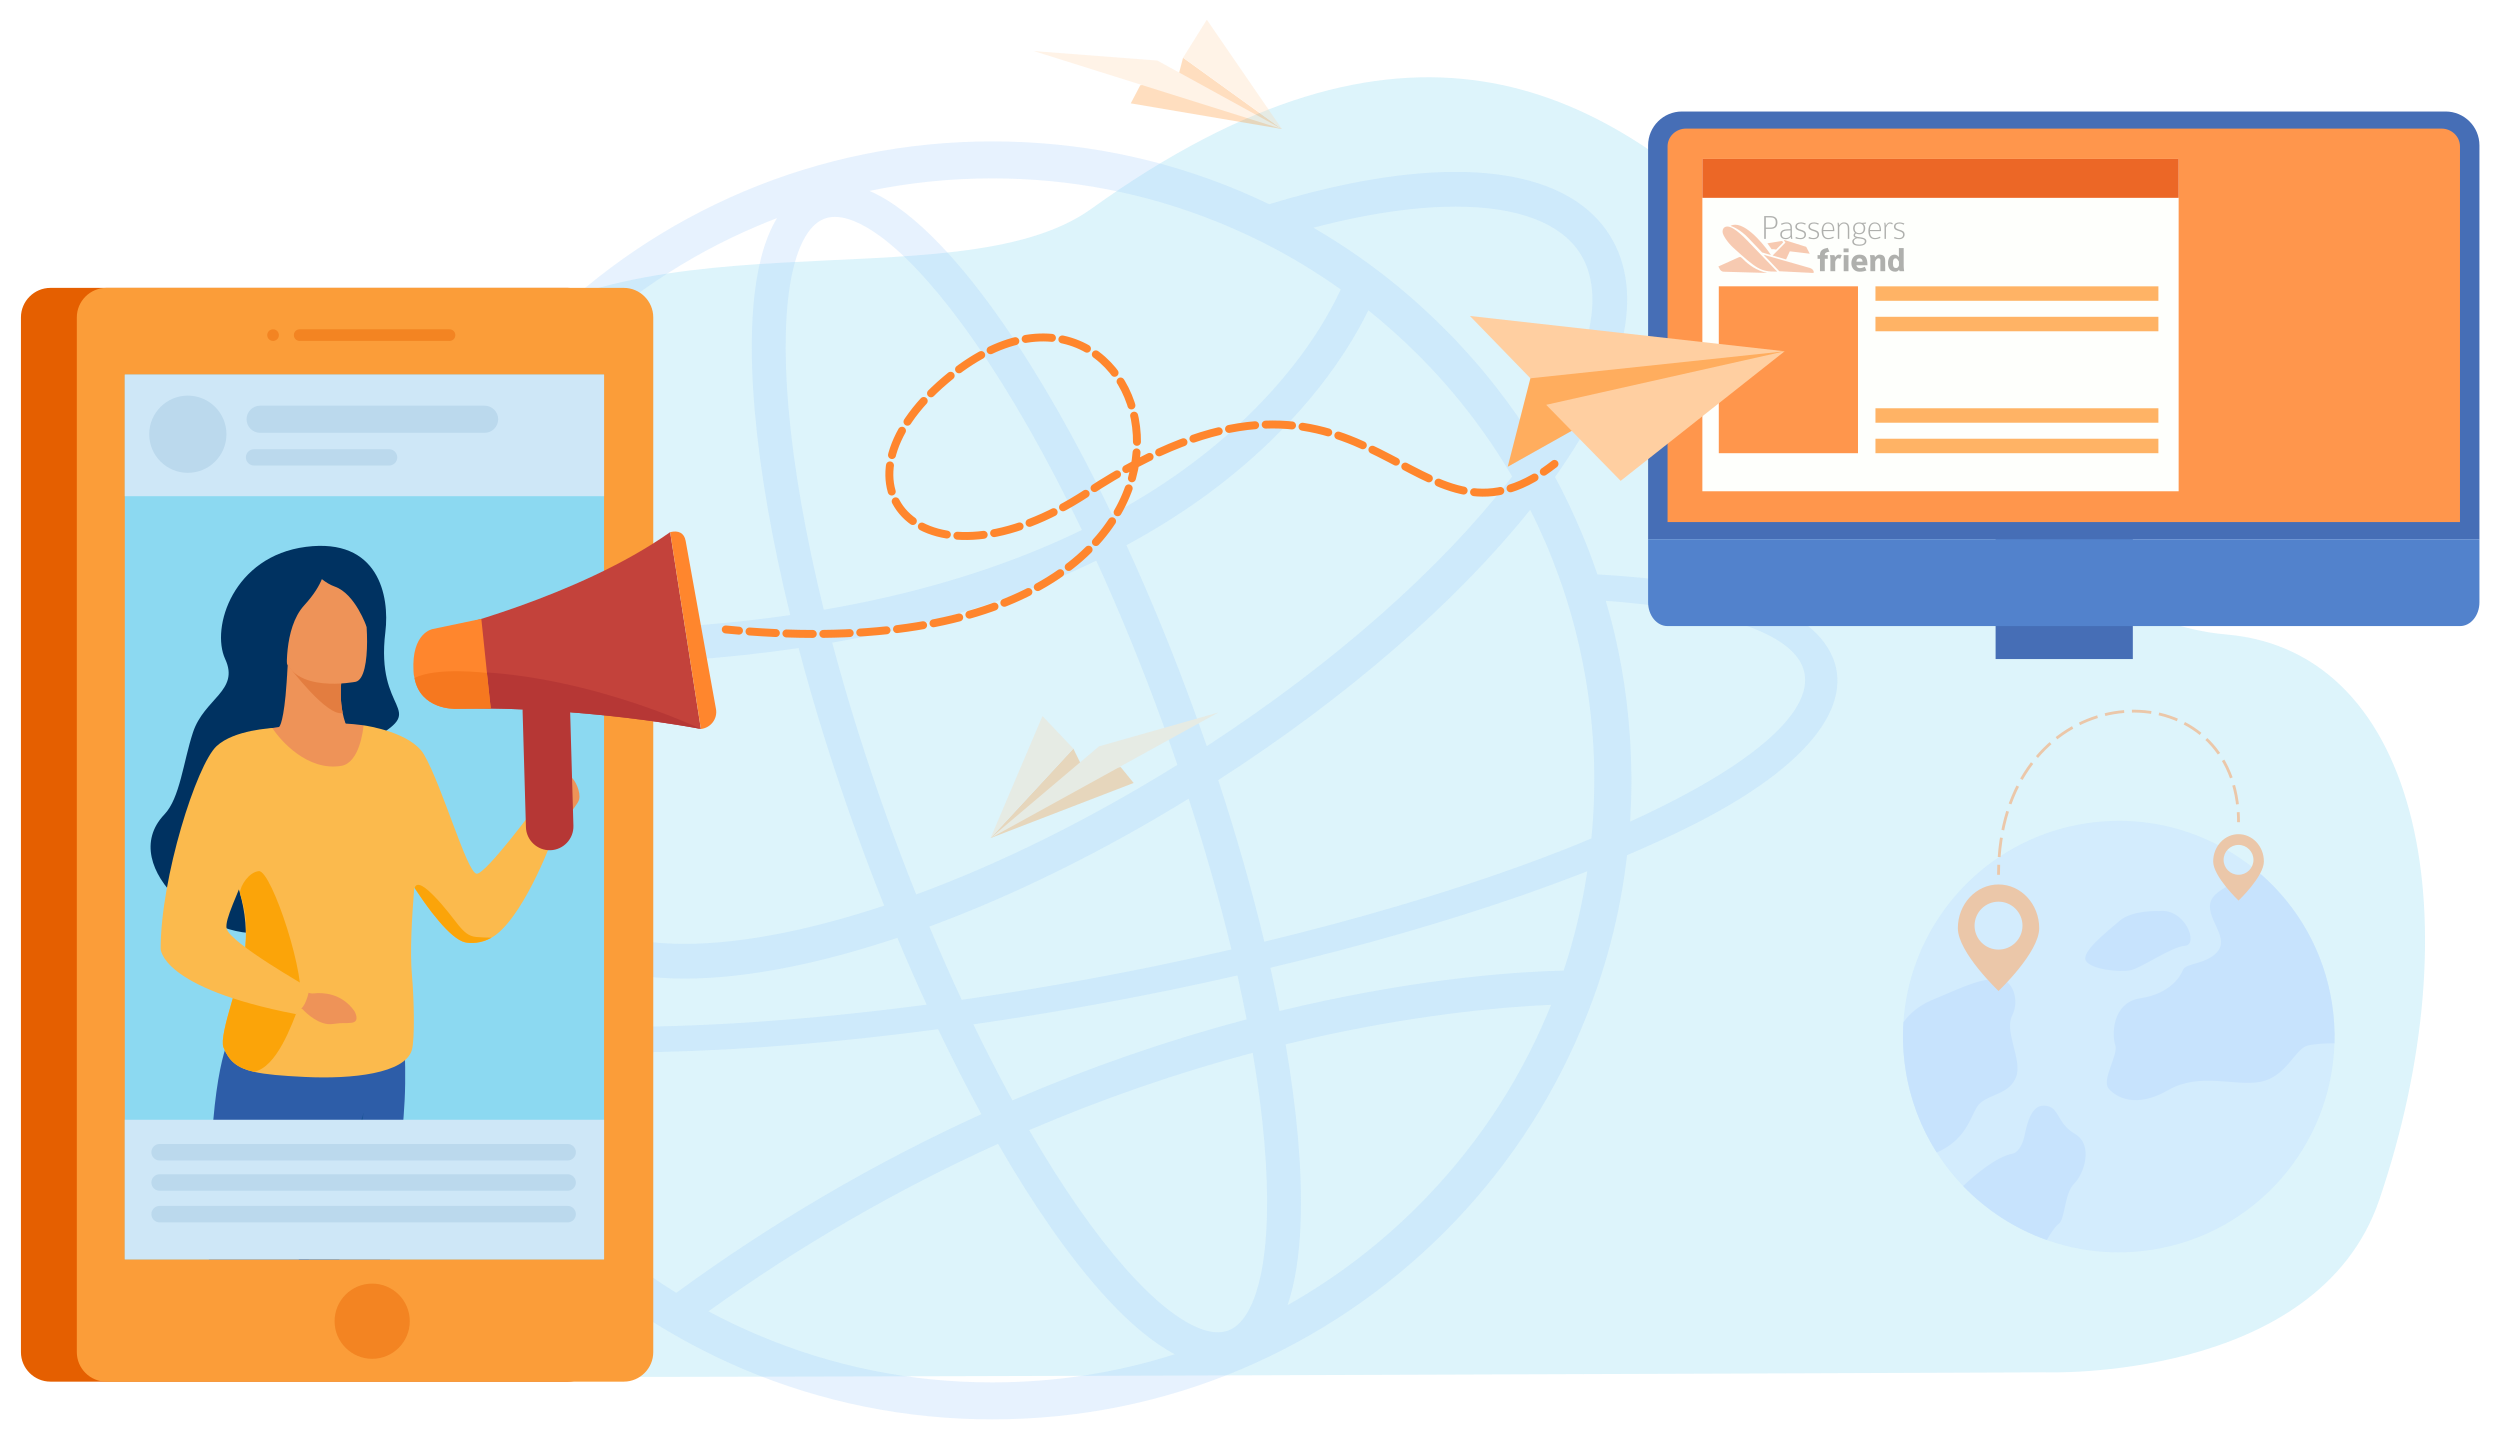 <svg xmlns="http://www.w3.org/2000/svg" width="668pt" height="385pt" viewBox="0 0 668 385"><g transform="matrix(1, 0, 0, 1, -176.344, -127.312)"><g transform="matrix(1, 0, 0, 1, 1.72, 0)"><clipPath id="cp0"><path transform="matrix(1,0,0,-1,0,800)" d="M 0 800 L 1000 800 L 1000 0 L 0 0 Z "></path></clipPath><g clip-path="url(#cp0)"><g opacity=".3"><clipPath id="cp1"><path transform="matrix(1,0,0,-1,0,800)" d="M 197.146 304.741 L 822.594 304.741 L 822.594 652.042 L 197.146 652.042 Z "></path></clipPath><g clip-path="url(#cp1)"><path transform="matrix(1,0,0,-1,720.957,494)" d="M 0 0 C 0 0 72.845 -2.696 89.438 46.174 C 114.468 119.887 101.053 192.642 48.531 197.154 C -47.891 205.438 -87.464 431.012 -254.747 310.883 C -291.071 284.798 -382.442 312.878 -425.34 267.985 C -442.434 250.097 -426.588 208.372 -492.164 179.735 C -553.382 153.002 -516.314 -.568 -461.075 -1.142 C -405.835 -1.716 0 0 0 0 " fill="#8cd9f1"></path></g></g><filter id="blend_1"></filter><g opacity=".25" filter="url(#blend_1)"><clipPath id="cp2"><path transform="matrix(1,0,0,-1,0,800)" d="M 247.64 293.43 L 665.586 293.43 L 665.586 667.429 L 247.64 667.429 Z "></path></clipPath><g clip-path="url(#cp2)"><path transform="matrix(1,0,0,-1,294.986,405.921)" d="M 0 0 C 11.14 -1.561 24.143 -2.428 38.751 -2.602 C 44.386 -2.645 50.194 -2.645 56.176 -2.471 C 79.093 -1.934 104.196 .143 130.307 3.603 C 134.081 -4.32 137.946 -11.91 141.868 -19.097 C 113.341 -32.074 85.959 -48.106 60.333 -66.837 C 49.759 -60.313 39.968 -52.565 31.079 -43.649 C 18.249 -30.818 7.802 -16.168 0 0 M 68.93 -71.779 C 93.326 -54.273 119.298 -39.246 146.308 -27.015 C 150.993 -35.146 155.738 -42.678 160.486 -49.484 C 169.692 -62.682 181.647 -77.004 193.545 -83.24 C 177.846 -88.242 161.503 -90.767 144.774 -90.767 C 123.058 -90.767 102.035 -86.519 82.183 -78.109 C 77.653 -76.193 73.234 -74.08 68.93 -71.779 M 258.513 -43.649 C 248.052 -54.11 236.396 -62.962 223.686 -70.117 C 227.861 -57.789 227.769 -40.526 226.467 -25.555 C 225.78 -17.651 224.667 -9.243 223.158 -.444 C 225.14 .038 227.123 .512 229.107 .966 C 256.526 7.23 279.981 9.551 294.093 10.126 C 293.742 9.248 293.384 8.372 293.016 7.498 C 284.911 -11.66 273.294 -28.869 258.513 -43.649 M 303.766 45.816 C 302.428 36.776 300.314 27.92 297.439 19.262 C 285.835 19 260.8 17.456 227.438 9.862 C 225.464 9.413 223.491 8.944 221.519 8.466 C 220.777 12.259 219.968 16.112 219.092 20.022 C 243.223 25.772 265.783 32.254 285.907 39.228 C 290.285 40.745 294.534 42.305 298.694 43.865 C 300.385 44.516 302.075 45.166 303.766 45.816 M 315.209 59.08 C 315.426 62.721 315.556 66.405 315.556 70.09 L 315.556 71.043 C 315.513 74.728 315.382 78.369 315.123 82.01 C 314.299 94.276 312.175 106.37 308.707 118.073 C 336.969 115.992 355.434 110.358 360.505 102.035 C 366.791 91.763 352.747 77.285 322.015 62.287 C 319.804 61.204 317.55 60.12 315.209 59.08 M 295.791 125.572 C 296.657 123.274 297.437 120.978 298.174 118.637 C 302.509 104.853 304.979 90.592 305.543 75.984 C 305.586 74.034 305.63 72.04 305.63 70.09 C 305.63 68.399 305.586 66.752 305.543 65.062 C 305.457 61.551 305.196 58.04 304.85 54.571 C 302.596 53.618 300.298 52.665 297.958 51.754 C 294.013 50.194 289.896 48.634 285.647 47.116 C 265.432 39.822 242.365 33.009 217.474 26.986 C 214.134 40.893 209.995 55.403 205.144 70.168 C 239.356 92.183 268.638 117.567 288.504 142.398 L 288.508 142.39 C 290.112 139.226 291.585 135.975 293.016 132.681 C 294.013 130.34 294.923 127.956 295.791 125.572 M 289.99 160.019 C 289.987 160.023 289.984 160.027 289.982 160.032 C 286.731 165.233 283.22 170.305 279.405 175.159 C 277.021 178.193 274.551 181.185 271.95 184.045 C 269.87 186.386 267.746 188.64 265.535 190.808 C 255.005 201.381 243.305 210.395 230.565 217.762 C 230.569 217.763 230.572 217.764 230.576 217.765 C 234.448 218.786 238.255 219.675 241.982 220.429 C 251.799 222.422 260.732 223.401 268.579 223.401 C 284.986 223.401 296.67 219.118 301.899 210.817 C 308.846 199.797 304.487 181.545 289.99 160.019 M 204.765 219.372 C 204.937 219.303 205.117 219.231 205.292 219.162 C 205.948 218.896 206.602 218.629 207.254 218.354 C 207.305 218.331 207.358 218.312 207.409 218.288 C 207.631 218.194 207.85 218.098 208.071 218.003 C 211.127 216.694 214.139 215.3 217.092 213.81 C 217.094 213.81 217.097 213.811 217.099 213.812 C 224.352 210.152 231.289 205.961 237.887 201.269 C 236.488 198.229 234.291 193.993 231.033 189.021 C 224.896 179.655 213.636 165.692 194.841 152.357 C 189.175 148.338 183.144 144.596 176.768 141.131 C 167.317 160.811 157.31 178.392 147.289 192.757 C 137.498 206.793 124.598 222.101 111.964 227.6 C 122.675 229.824 133.633 230.945 144.774 230.945 C 165.537 230.945 185.736 227.044 204.765 219.372 M 82.183 218.288 C 83.865 219.001 85.555 219.681 87.253 220.333 C 79.928 208.291 79.737 186.893 81.308 168.827 C 82.73 152.467 85.975 133.945 90.793 114.257 C 60.427 109.862 26.456 109.011 -10.615 111.722 C -8.713 118.841 -6.315 125.836 -3.424 132.681 C 4.681 151.839 16.297 169.048 31.079 183.829 C 45.816 198.609 63.024 210.183 82.183 218.288 M 172.562 128.808 C 178.889 114.991 184.923 100.237 190.482 84.908 C 191.775 81.345 193.025 77.79 194.238 74.246 C 170.782 59.665 146.923 47.861 124.444 39.607 C 121.988 45.744 119.599 52.004 117.292 58.364 C 111.309 74.863 106.173 91.204 102.003 106.894 C 107.938 107.927 113.741 109.092 119.391 110.403 C 138.839 114.919 156.619 121.08 172.562 128.808 M 102.724 220.656 C 107.146 220.656 112.195 217.544 115.948 214.636 C 123.139 209.062 131.411 199.708 139.871 187.582 C 149.664 173.543 159.46 156.313 168.724 136.995 C 153.199 129.459 135.814 123.461 116.745 119.075 C 111.226 117.807 105.558 116.677 99.755 115.679 C 94.95 135.177 91.722 153.488 90.319 169.61 C 89.039 184.34 89.391 196.822 91.337 205.71 C 92.569 211.333 95.073 218.412 100.005 220.201 C 100.871 220.516 101.783 220.656 102.724 220.656 M 258.513 183.829 C 258.903 183.438 259.25 183.092 259.64 182.701 C 262.371 179.928 264.972 177.066 267.485 174.119 C 273.551 166.971 278.967 159.346 283.69 151.288 C 283.687 151.284 283.685 151.281 283.682 151.277 C 264.816 126.723 236.055 101.35 202.085 79.238 C 201.078 82.15 200.046 85.069 198.986 87.993 C 193.299 103.674 187.113 118.776 180.62 132.928 C 187.735 136.77 194.448 140.946 200.738 145.453 C 211.692 153.301 227.217 166.471 238.973 184.638 C 241.731 188.9 243.777 192.663 245.259 195.698 C 249.869 192.002 254.294 188.048 258.513 183.829 M 136.601 11.457 C 133.654 17.786 130.769 24.325 127.959 31.031 C 150.35 39.283 173.998 50.91 197.25 65.205 C 201.724 51.418 205.556 37.887 208.675 24.907 C 202.049 23.381 195.307 21.91 188.466 20.502 C 171.008 16.923 153.607 13.897 136.601 11.457 M 139.71 4.903 C 157 7.392 174.662 10.466 192.368 14.087 C 198.418 15.335 204.394 16.632 210.286 17.972 C 211.175 14 211.994 10.088 212.741 6.242 C 191.552 .633 170.573 -6.634 150.168 -15.427 C 146.629 -8.973 143.134 -2.182 139.71 4.903 M 191.828 -71.363 C 184.636 -65.79 176.364 -56.435 167.905 -44.31 C 163.465 -37.945 159.025 -30.924 154.634 -23.353 C 174.127 -15.002 194.147 -8.071 214.364 -2.684 C 215.767 -10.968 216.808 -18.889 217.456 -26.338 C 218.736 -41.067 218.384 -53.551 216.437 -62.438 C 215.206 -68.061 212.702 -75.141 207.77 -76.929 C 202.837 -78.718 196.378 -74.89 191.828 -71.363 M -16.038 70.09 C -16.038 81.191 -14.925 92.123 -12.722 102.804 C 2.116 101.685 16.479 101.125 30.333 101.125 C 52.585 101.125 73.524 102.569 93.035 105.445 C 97.315 89.221 102.607 72.324 108.789 55.28 C 111.082 48.958 113.456 42.732 115.897 36.623 C 106.645 33.552 97.671 31.114 89.114 29.378 C 79.297 27.385 70.364 26.405 62.517 26.405 C 46.11 26.401 34.426 30.689 29.197 38.989 C 29.01 39.287 28.831 39.592 28.664 39.9 L 18.522 39.9 C 19.25 37.839 20.195 35.888 21.354 34.047 C 28.393 22.872 42.646 17.13 62.54 17.13 C 71.027 17.13 80.535 18.174 90.955 20.289 C 100.05 22.134 109.586 24.738 119.413 28.025 C 121.96 21.93 124.573 15.969 127.237 10.168 C 95.571 5.995 65.522 3.929 39.357 4.247 C 22.496 4.421 8.062 5.635 -3.511 7.715 C -11.834 27.48 -16.038 48.46 -16.038 70.09 M -45.21 18.726 C -40.658 11.27 -29.215 5.635 -11.834 2.037 C -3.294 -17.642 8.799 -35.413 24.057 -50.671 C 39.748 -66.319 57.996 -78.629 78.326 -87.255 C 99.391 -96.141 121.758 -100.648 144.774 -100.648 C 167.834 -100.648 190.201 -96.141 211.266 -87.255 C 231.595 -78.629 249.844 -66.319 265.535 -50.671 C 281.226 -34.98 293.536 -16.688 302.119 3.641 C 308.447 18.552 312.565 34.112 314.386 50.107 C 319.847 52.448 325.049 54.789 329.903 57.173 C 365.144 74.424 376.153 92.167 368.091 105.388 C 361.156 116.744 342.083 123.015 306.454 125.139 C 305.153 128.996 303.723 132.768 302.119 136.539 C 299.995 141.566 297.698 146.421 295.14 151.146 L 295.133 151.158 C 314.096 177.776 319.298 200.599 309.742 215.76 C 299.7 231.702 274.978 236.588 240.141 229.518 C 233.24 228.119 226.087 226.283 218.744 224.042 C 218.737 224.046 218.729 224.05 218.722 224.054 C 216.294 225.224 213.78 226.351 211.266 227.434 C 190.201 236.32 167.834 240.828 144.774 240.828 C 121.758 240.828 99.391 236.32 78.326 227.434 C 57.996 218.809 39.748 206.498 24.057 190.808 C 8.365 175.159 -3.945 156.867 -12.527 136.539 C -21.457 115.516 -25.964 93.149 -25.964 70.09 C -25.964 49.5 -22.366 29.432 -15.214 10.402 C -24.664 13.133 -30.993 16.731 -33.636 21.109 C -36.28 25.4 -35.327 30.472 -31.079 35.977 L -44.3 35.673 C -47.984 29.604 -48.374 23.883 -45.21 18.726 " fill="#a0cbfa"></path><path transform="matrix(1,0,0,-1,476.76,154.929)" d="M 0 0 L 40.397 -6.859 L 13.974 12.195 L 12.449 6.352 L 2.541 4.827 Z " fill="#ff7c00"></path><path transform="matrix(1,0,0,-1,517.157,161.788)" d="M 0 0 L -33.283 18.293 L -66.312 20.833 Z " fill="#ffcfa1"></path><path transform="matrix(1,0,0,-1,490.734,142.733)" d="M 0 0 L 26.423 -19.055 L 6.352 10.163 Z " fill="#ffcfa1"></path><path transform="matrix(1,0,0,-1,477.531,336.521)" d="M 0 0 L -38.237 -14.729 L -16.114 9.185 L -13.461 3.759 L -3.447 4.229 Z " fill="#ff7c00"></path><path transform="matrix(1,0,0,-1,439.294,351.249)" d="M 0 0 L 28.998 24.525 L 60.869 33.561 Z " fill="#ffcfa1"></path><path transform="matrix(1,0,0,-1,461.418,327.336)" d="M 0 0 L -22.123 -23.913 L -8.239 8.703 Z " fill="#ffcfa1"></path></g></g><path transform="matrix(1,0,0,-1,326.362,204.234)" d="M 0 0 L -138.26 0 C -142.595 0 -146.142 -3.547 -146.142 -7.882 L -146.142 -284.371 C -146.142 -288.706 -142.595 -292.253 -138.26 -292.253 L 0 -292.253 C 4.335 -292.253 7.881 -288.706 7.881 -284.371 L 7.881 -7.882 C 7.881 -3.547 4.335 0 0 0 " fill="#e55f00"></path><path transform="matrix(1,0,0,-1,341.293,204.234)" d="M 0 0 L -138.26 0 C -142.595 0 -146.142 -3.547 -146.142 -7.882 L -146.142 -284.371 C -146.142 -288.706 -142.595 -292.253 -138.26 -292.253 L 0 -292.253 C 4.335 -292.253 7.882 -288.706 7.882 -284.371 L 7.882 -7.882 C 7.882 -3.547 4.335 0 0 0 " fill="#fb9d39"></path><g opacity=".4"><clipPath id="cp3"><path transform="matrix(1,0,0,-1,0,800)" d="M 253.138 581.587 L 296.292 581.587 L 296.292 584.703 L 253.138 584.703 Z "></path></clipPath><g clip-path="url(#cp3)"><path transform="matrix(1,0,0,-1,294.735,215.297)" d="M 0 0 L -40.039 0 C -40.896 0 -41.597 -.701 -41.597 -1.558 C -41.597 -2.415 -40.896 -3.116 -40.039 -3.116 L 0 -3.116 C .856 -3.116 1.558 -2.415 1.558 -1.558 C 1.558 -.701 .856 0 0 0 " fill="#e55f00"></path></g></g><g opacity=".4"><clipPath id="cp4"><path transform="matrix(1,0,0,-1,0,800)" d="M 246.027 581.587 L 249.143 581.587 L 249.143 584.703 L 246.027 584.703 Z "></path></clipPath><g clip-path="url(#cp4)"><path transform="matrix(1,0,0,-1,247.585,215.297)" d="M 0 0 C -.856 0 -1.558 -.701 -1.558 -1.558 C -1.558 -2.415 -.856 -3.116 0 -3.116 C .857 -3.116 1.558 -2.415 1.558 -1.558 C 1.558 -.701 .857 0 0 0 " fill="#e55f00"></path></g></g><g opacity=".4"><clipPath id="cp5"><path transform="matrix(1,0,0,-1,0,800)" d="M 264.023 309.613 L 284.117 309.613 L 284.117 329.708 L 264.023 329.708 Z "></path></clipPath><g clip-path="url(#cp5)"><path transform="matrix(1,0,0,-1,274.07,470.292)" d="M 0 0 C -5.549 0 -10.047 -4.499 -10.047 -10.048 C -10.047 -15.597 -5.549 -20.095 0 -20.095 C 5.549 -20.095 10.047 -15.597 10.047 -10.048 C 10.047 -4.499 5.549 0 0 0 " fill="#e55f00"></path></g></g><path transform="matrix(1,0,0,-1,0,800)" d="M 336.028 336.205 L 207.971 336.205 L 207.971 572.591 L 336.028 572.591 Z " fill="#8cd9f1"></path></g><clipPath id="cp6"><path transform="matrix(1,0,0,-1,0,800)" d="M 207.971 336.205 L 336.028 336.205 L 336.028 572.591 L 207.971 572.591 Z "></path></clipPath><g clip-path="url(#cp6)"><path transform="matrix(1,0,0,-1,0,800)" d="M 336.028 540.099 L 207.971 540.099 L 207.971 572.591 L 336.028 572.591 Z " fill="#cee7f7"></path><path transform="matrix(1,0,0,-1,214.494,243.336)" d="M 0 0 C 0 5.698 4.62 10.317 10.318 10.317 C 16.016 10.317 20.636 5.698 20.636 0 C 20.636 -5.698 16.016 -10.318 10.318 -10.318 C 4.62 -10.318 0 -5.698 0 0 " fill="#bbd9ed"></path><path transform="matrix(1,0,0,-1,304.111,242.964)" d="M 0 0 L -59.978 0 C -61.973 0 -63.605 1.633 -63.605 3.627 C -63.605 5.622 -61.973 7.254 -59.978 7.254 L 0 7.254 C 1.995 7.254 3.626 5.622 3.626 3.627 C 3.626 1.633 1.995 0 0 0 " fill="#bbd9ed"></path><path transform="matrix(1,0,0,-1,278.588,251.704)" d="M 0 0 L -36.086 0 C -37.287 0 -38.268 .981 -38.268 2.182 C -38.268 3.382 -37.287 4.363 -36.086 4.363 L 0 4.363 C 1.2 4.363 2.182 3.382 2.182 2.182 C 2.182 .981 1.2 0 0 0 " fill="#bbd9ed"></path><path transform="matrix(1,0,0,-1,318.335,347.75)" d="M 0 0 C 0 0 -1.118 5.404 .67 6.857 C 2.458 8.31 7.877 13.332 8.892 12.758 C 9.906 12.183 11.566 8.775 11.024 6.778 C 10.482 4.78 3.653 -2.445 3.653 -2.445 Z " fill="#ee9358"></path><path transform="matrix(1,0,0,-1,282.751,421.172)" d="M 0 0 C -.57 -11.102 -2.506 -26.943 -3.944 -42.957 L -28.225 -42.957 C -28.747 -38.663 -29.505 -34.479 -30.343 -30.395 C -31.704 -23.776 -33.269 -17.41 -34.365 -11.251 C -36.575 1.146 -36.161 10.837 -34.247 18.355 C -32.606 24.812 -29.858 29.668 -26.717 33.268 C -19.832 41.154 -.663 25.74 -.663 25.74 C -.663 25.74 .565 11.038 0 0 " fill="#2d5da8"></path><path transform="matrix(1,0,0,-1,271.723,424.7)" d="M 0 0 C 0 0 -.005 -.08 -.017 -.232 C -.19 -2.511 -1.718 -21.161 -6.517 -39.429 L -17.196 -39.429 C -17.719 -35.135 -18.477 -30.951 -19.315 -26.866 C -17.495 -16.157 -15.766 -7.652 -15.766 -7.652 Z " fill="#195395"></path><path transform="matrix(1,0,0,-1,273.146,420.185)" d="M 0 0 C -.262 -1.053 -.773 -2.717 -1.44 -4.747 C -4.179 -13.07 -9.55 -27.533 -11.08 -31.146 C -12.87 -35.377 -14.559 -39.655 -16.15 -43.943 L -42.723 -43.943 C -42.174 -33.635 -42.04 -12.232 -41.543 -6.532 C -39.546 16.38 -35.21 18.609 -35.21 18.609 L -24.642 17.369 L -.015 14.479 C -.015 14.479 4.027 16.227 0 0 " fill="#2d5da8"></path><path transform="matrix(1,0,0,-1,277.592,296.19)" d="M 0 0 C 1.189 9.708 -1.843 25.243 -21.221 22.761 C -40.598 20.278 -46.705 1.235 -42.796 -7.232 C -38.888 -15.699 -48.422 -17.741 -51.415 -26.848 C -53.986 -34.67 -54.882 -44.382 -59.043 -48.741 C -72.458 -62.794 -46.165 -84.404 -30.314 -79.848 C -1.443 -71.547 2.276 -70.309 1.25 -47.624 C .726 -36.001 -8.317 -31.498 -2.576 -28.135 C 11.293 -20.012 -2.69 -21.969 0 0 " fill="#003261"></path><path transform="matrix(1,0,0,-1,271.729,327.358)" d="M 0 0 L -5.749 -8.613 L -17.278 -8.051 L -22.612 5.749 C -22.612 5.749 -21.619 5.932 -20.807 14.131 C -20.608 16.285 -20.409 18.984 -20.227 22.381 C -20.227 22.381 -20.244 22.397 -20.227 22.414 C -20.227 22.695 -20.21 22.978 -20.194 23.259 L -18.703 22.812 L -5.782 18.869 C -5.782 18.869 -5.848 18.438 -5.931 17.693 C -6.08 16.053 -6.229 12.905 -5.55 9.542 C -4.854 6.13 -3.297 2.485 0 0 " fill="#ee9358"></path><path transform="matrix(1,0,0,-1,271.768,321.118)" d="M 0 0 C -.742 0 -13.325 2.562 -34.577 -2.875 C -34.577 -2.875 -22.938 -56.198 -26.892 -66.248 C -30.845 -76.299 -32.348 -85.219 -32.348 -85.219 L 10.543 -85.751 C 10.543 -85.751 9.944 -51.254 11.921 -39.045 C 13.898 -26.836 0 0 0 0 " fill="#ee9358"></path><path transform="matrix(1,0,0,-1,318.113,342.367)" d="M 0 0 C 0 0 -13.7 -18.587 -16.119 -18.404 C -18.719 -18.188 -25.246 4.904 -30.183 13.419 C -33.644 19.363 -45.564 21.139 -46.343 21.249 L -46.346 21.249 C -46.371 21.253 -46.384 21.255 -46.384 21.255 L -46.356 21.137 C -46.458 20.038 -47.429 11.219 -52.311 10.414 C -61.313 8.928 -68.567 17.175 -70.687 20.494 C -70.687 20.494 -81.026 17.885 -84.061 14.426 C -86.934 11.15 -83.002 -13.115 -82.128 -15.442 C -81.374 -17.439 -80.661 -19.39 -80.039 -21.348 C -78.396 -26.517 -77.391 -31.765 -77.968 -38.229 C -78.595 -45.287 -85.189 -61.416 -83.763 -64.852 C -82.268 -68.46 -80.191 -70.287 -75.646 -71.33 C -72.514 -72.053 -68.211 -72.4 -62.118 -72.703 C -49.196 -73.346 -35.349 -71.722 -33.465 -65.578 C -32.562 -62.63 -32.91 -51.222 -33.388 -45.956 C -34.017 -39.033 -33.409 -30.199 -32.805 -22.08 C -32.775 -22.125 -32.747 -22.169 -32.717 -22.214 C -32.717 -22.214 -32.717 -22.23 -32.701 -22.23 C -31.31 -24.368 -29.703 -26.654 -28.062 -28.791 C -25.578 -31.988 -22.993 -34.788 -20.79 -36.08 C -20.243 -36.395 -19.73 -36.61 -19.25 -36.727 C -17.792 -37.074 -14.926 -37.074 -12.143 -35.483 C -11.695 -35.235 -11.231 -34.92 -10.784 -34.572 C -2.667 -28.129 4.556 -8.001 4.556 -8.001 C 5.334 -3.313 0 0 0 0 " fill="#fbba4d"></path><path transform="matrix(1,0,0,-1,234.35,407.219)" d="M 0 0 C 1.495 -3.608 3.572 -5.436 8.117 -6.479 C 14.191 -5.311 18.197 5.866 20.26 11.368 C 22.638 17.707 12.854 47.437 9.437 47.14 C 6.896 46.92 4.47 43.393 4.387 41.271 C 6.031 36.103 6.372 33.087 5.795 26.623 C 5.168 19.564 -1.426 3.436 0 0 " fill="#fba409"></path><path transform="matrix(1,0,0,-1,305.971,377.851)" d="M 0 0 C -2.783 -1.591 -5.649 -1.591 -7.107 -1.242 C -7.587 -1.127 -8.101 -.911 -8.647 -.597 C -10.851 .695 -13.435 3.495 -15.92 6.692 C -17.56 8.829 -19.167 11.115 -20.558 13.253 C -20.244 14.412 -19.101 14.959 -15.406 11.165 C -9.194 4.787 -8.051 .514 -4.108 .182 C -2.75 .066 -1.375 0 0 0 " fill="#fba409"></path><path transform="matrix(1,0,0,-1,266.179,317.816)" d="M 0 0 C -4.092 -1.126 -14.081 12.044 -14.677 12.839 L -14.71 12.872 L -14.677 12.872 L -13.153 13.27 L -.232 9.327 C -.232 9.327 -.298 8.896 -.381 8.151 C -.53 6.511 -.679 3.363 0 0 " fill="#e37d40"></path><path transform="matrix(1,0,0,-1,269.713,309.474)" d="M 0 0 C 0 0 -17.259 -3.467 -19.252 7.314 C -21.246 18.097 -24.815 24.91 -13.88 27.579 C -2.944 30.248 -.037 26.531 1.504 23.094 C 3.044 19.657 4.438 1.179 0 0 " fill="#ee9358"></path><path transform="matrix(1,0,0,-1,271.434,279.964)" d="M 0 0 C -8.514 8.391 -15.963 3.473 -14.112 1.228 C -17.183 1.28 -21.396 .64 -24.315 -2.646 C -29.418 -8.387 -20.099 -27.854 -20.099 -27.854 C -20.099 -27.854 -21.206 -15.307 -15.529 -9.101 C -12.824 -6.144 -11.478 -3.767 -10.809 -2.087 C -9.743 -2.938 -8.583 -3.651 -7.36 -4.081 C -1.868 -6.008 1.149 -14.843 1.149 -14.843 C 3.114 -10.72 3.668 -3.614 0 0 " fill="#003261"></path><path transform="matrix(1,0,0,-1,251.175,390.051)" d="M 0 0 L 3.846 -1.854 C 5.548 -2.354 6.213 -2.815 7.235 -2.702 C 9.703 -2.427 14.683 -2.581 18.126 -7.392 C 18.126 -7.392 19.868 -10.247 17.395 -10.542 C 14.923 -10.836 15.802 -10.394 12.331 -10.879 C 8.86 -11.364 5.363 -8.089 4.276 -6.904 L .247 -5.429 Z " fill="#ee9358"></path><path transform="matrix(1,0,0,-1,247.425,321.872)" d="M 0 0 C 0 0 -10.202 -.404 -14.933 -4.807 C -20.282 -9.784 -29.874 -39.975 -29.874 -58.935 C -29.874 -58.935 -30.066 -69.378 6.268 -76.414 C 6.268 -76.414 8.008 -74.971 8.662 -73.578 C 9.819 -71.112 9.818 -69.416 9.818 -69.416 C 9.818 -69.416 -11.488 -57.332 -12.254 -53.528 C -13.277 -48.453 1.308 -28.684 0 0 " fill="#fbba4d"></path></g><clipPath id="cp7"><path transform="matrix(1,0,0,-1,0,800)" d="M 0 800 L 1000 800 L 1000 0 L 0 0 Z "></path></clipPath><g clip-path="url(#cp7)"><path transform="matrix(1,0,0,-1,361.898,322.099)" d="M 0 0 C 0 0 -30.085 6.004 -66.064 5.519 L -68.146 15.323 L -70.43 26.065 C -70.43 26.065 -32.841 35.184 -8.215 52.598 Z " fill="#c3423b"></path><path transform="matrix(1,0,0,-1,361.898,322.099)" d="M 0 0 L 0 0 C 2.663 .305 4.505 2.747 4.036 5.35 L -4.069 50.26 C -4.462 52.436 -6.041 53.125 -8.215 52.598 Z " fill="#ff862d"></path><path transform="matrix(1,0,0,-1,326.97,317.635)" d="M 0 0 C 20.649 -1.614 34.929 -4.464 34.929 -4.464 C 34.929 -4.464 .702 11.975 -33.217 10.859 L -31.136 1.055 C -24.759 1.141 -18.568 1.022 -12.696 .771 C -12.707 .59 -12.711 .407 -12.706 .224 L -11.818 -30.695 C -11.718 -34.186 -8.781 -36.958 -5.292 -36.858 C -1.802 -36.758 .971 -33.821 .871 -30.331 Z " fill="#b63735"></path><path transform="matrix(1,0,0,-1,305.745,316.608)" d="M 0 0 L -9.732 -.075 C -9.589 -.105 -18.807 -.339 -20.368 8.145 C -20.543 8.736 -20.624 9.306 -20.635 9.964 C -21.209 20.306 -15.486 21.222 -15.486 21.222 L -2.512 23.944 L -1.005 9.477 L -1.015 9.428 Z " fill="#ff862d"></path><path transform="matrix(1,0,0,-1,305.745,316.608)" d="M 0 0 L -9.732 -.075 C -9.589 -.105 -18.807 -.339 -20.368 8.145 C -14.354 11.165 -1.005 9.477 -1.005 9.477 L -1.015 9.428 Z " fill="#f6781f"></path><path transform="matrix(1,0,0,-1,0,800)" d="M 336.028 336.187 L 207.971 336.187 L 207.971 373.488 L 336.028 373.488 Z " fill="#cee7f7"></path><path transform="matrix(1,0,0,-1,326.295,437.394)" d="M 0 0 L -109.019 0 C -110.231 0 -111.224 .992 -111.224 2.206 C -111.224 3.419 -110.231 4.412 -109.019 4.412 L 0 4.412 C 1.213 4.412 2.206 3.419 2.206 2.206 C 2.206 .992 1.213 0 0 0 " fill="#bbd9ed"></path><path transform="matrix(1,0,0,-1,326.295,445.481)" d="M 0 0 L -109.019 0 C -110.231 0 -111.224 .992 -111.224 2.205 C -111.224 3.419 -110.231 4.411 -109.019 4.411 L 0 4.411 C 1.213 4.411 2.206 3.419 2.206 2.205 C 2.206 .992 1.213 0 0 0 " fill="#bbd9ed"></path><path transform="matrix(1,0,0,-1,326.295,453.938)" d="M 0 0 L -109.019 0 C -110.231 0 -111.224 .992 -111.224 2.206 C -111.224 3.419 -110.231 4.411 -109.019 4.411 L 0 4.411 C 1.213 4.411 2.206 3.419 2.206 2.206 C 2.206 .992 1.213 0 0 0 " fill="#bbd9ed"></path><path transform="matrix(1,0,0,-1,368.551,295.508)" stroke-width="2.126" stroke-linecap="round" stroke-miterlimit="10" stroke-linejoin="miter" fill="none" stroke="#ff862d" d="M 0 0 C 1.188 -.114 2.364 -.221 3.53 -.317 "></path><path transform="matrix(1,0,0,-1,374.892,296.046)" stroke-width="2.126" stroke-linecap="round" stroke-dasharray="7.05,2.82" stroke-miterlimit="10" stroke-linejoin="miter" fill="none" stroke="#ff862d" d="M 0 0 C 147.997 -10.824 110.383 116.424 52.374 67.194 C 18.492 38.439 46.664 8.449 90.321 37.109 C 164.093 85.54 175.555 19.435 211.053 41.917 "></path><path transform="matrix(1,0,0,-1,587.124,253.356)" stroke-width="2.126" stroke-linecap="round" stroke-miterlimit="10" stroke-linejoin="miter" fill="none" stroke="#ff862d" d="M 0 0 C .936 .635 1.889 1.331 2.86 2.093 "></path><filter id="blend_6"></filter><g opacity=".41" filter="url(#blend_6)"><clipPath id="cp8"><path transform="matrix(1,0,0,-1,0,800)" d="M 683.098 338.049 L 798.419 338.049 L 798.419 483.047 L 683.098 483.047 Z "></path></clipPath><g clip-path="url(#cp8)"><path transform="matrix(1,0,0,-1,797.762,395.664)" d="M 0 0 C .531 -3.506 .734 -6.985 .631 -10.408 C -.182 -37.722 -20.4 -61.396 -48.376 -65.63 C -71.646 -69.151 -93.766 -58.239 -105.648 -39.595 C -107.215 -37.138 -108.604 -34.546 -109.792 -31.836 C -111.791 -27.286 -113.229 -22.4 -114.007 -17.252 C -114.645 -13.042 -114.809 -8.87 -114.541 -4.789 C -113.807 6.373 -109.835 16.851 -103.438 25.544 C -101.624 28.011 -99.612 30.334 -97.424 32.488 C -89.063 40.723 -78.12 46.488 -65.628 48.379 C -64.179 48.598 -62.733 48.762 -61.296 48.869 C -59.268 49.022 -57.253 49.068 -55.256 49.011 C -41.624 48.613 -28.894 43.38 -19.033 34.76 C -17.045 33.022 -15.174 31.146 -13.437 29.145 C -6.513 21.174 -1.696 11.209 0 0 " fill="#c3e1ff"></path><path transform="matrix(1,0,0,-1,797.762,395.664)" d="M 0 0 C .53 -3.506 .733 -6.986 .631 -10.408 C -1.741 -10.424 -4.812 -10.553 -6.644 -11.055 C -9.944 -11.958 -12.257 -19.385 -19.135 -20.704 C -26.012 -22.022 -35.312 -18.021 -43.866 -22.955 C -52.42 -27.889 -57.733 -24.851 -59.703 -22.521 C -61.673 -20.19 -57.036 -13.423 -57.926 -10.929 C -58.817 -8.436 -58.932 .443 -51.223 1.61 C -43.514 2.777 -40.554 7.269 -39.835 9.197 C -39.116 11.126 -32.977 10.64 -30.322 14.479 C -27.668 18.317 -34.1 23.41 -32.326 27.722 C -30.552 32.034 -19.035 34.76 -19.035 34.76 C -9.131 26.102 -2.123 14.025 0 0 " fill="#a7cbff"></path><path transform="matrix(1,0,0,-1,712.262,398.691)" d="M 0 0 C -2.178 -4.316 2.804 -11.853 1.061 -16.362 C -.684 -20.872 -5.35 -20.77 -8.411 -23.255 C -11.068 -25.412 -11.167 -32.668 -20.148 -36.567 C -24.345 -29.986 -27.264 -22.439 -28.507 -14.225 C -29.145 -10.015 -29.309 -5.843 -29.041 -1.762 C -27.423 .455 -25.069 2.582 -21.643 4.062 C -10.825 8.731 -8.124 9.838 -3.522 9.79 C -.042 9.753 2.177 4.316 0 0 " fill="#a7cbff"></path><path transform="matrix(1,0,0,-1,751.506,370.758)" d="M 0 0 C 0 0 -7.128 .337 -10.524 -2.604 C -13.921 -5.544 -20.889 -10.945 -19.526 -13.267 C -18.164 -15.588 -10.665 -16.374 -7.715 -15.826 C -4.765 -15.278 3.259 -9.515 6.961 -9.258 C 10.663 -9.001 7.042 .829 0 0 " fill="#a7cbff"></path><path transform="matrix(1,0,0,-1,728.849,443.567)" d="M 0 0 C -2.691 -2.664 -2.386 -9.552 -4.178 -10.783 C -5.078 -11.401 -6.314 -13.324 -7.323 -15.085 C -15.813 -12.073 -23.475 -7.109 -29.682 -.652 C -26.619 2.24 -20.81 7.223 -16.375 8.006 C -16.375 8.006 -14.155 8.368 -13.189 13.137 C -12.81 15.017 -12.352 16.702 -11.726 18.013 C -10.761 20.03 -9.398 21.161 -7.3 20.749 C -6.401 20.572 -5.793 20.176 -5.299 19.635 C -3.888 18.095 -3.404 15.383 .235 13.248 C 5.152 10.365 2.69 2.663 0 0 " fill="#a7cbff"></path><path transform="matrix(1,0,0,-1,772.761,361.054)" d="M 0 0 C -2.209 0 -3.991 1.782 -3.991 3.991 C -3.991 6.19 -2.209 7.982 0 7.982 C 2.199 7.982 3.991 6.19 3.991 3.991 C 3.991 1.782 2.199 0 0 0 M 0 10.849 C -3.741 10.849 -6.773 7.587 -6.773 3.564 C -6.773 -.458 0 -6.889 0 -6.889 C 0 -6.889 6.774 -.458 6.774 3.564 C 6.774 7.587 3.741 10.849 0 10.849 " fill="#ff8631"></path><path transform="matrix(1,0,0,-1,708.63,381.047)" d="M 0 0 C -3.545 0 -6.404 2.859 -6.404 6.403 C -6.404 9.932 -3.545 12.808 0 12.808 C 3.528 12.808 6.404 9.932 6.404 6.403 C 6.404 2.859 3.528 0 0 0 M 0 17.406 C -6.002 17.406 -10.868 12.173 -10.868 5.719 C -10.868 -.735 0 -11.053 0 -11.053 C 0 -11.053 10.868 -.735 10.868 5.719 C 10.868 12.173 6.002 17.406 0 17.406 " fill="#ff8631"></path><path transform="matrix(1,0,0,-1,708.63,361.054)" stroke-width=".755" stroke-linecap="butt" stroke-miterlimit="10" stroke-linejoin="miter" fill="none" stroke="#ff8631" d="M 0 0 C 0 .906 .018 1.798 .053 2.676 "></path><path transform="matrix(1,0,0,-1,708.799,356.307)" stroke-width=".755" stroke-linecap="butt" stroke-dasharray="5.187,2.075" stroke-miterlimit="10" stroke-linejoin="miter" fill="none" stroke="#ff8631" d="M 0 0 C 3.5 48.256 60.294 50.647 63.793 13.021 "></path><path transform="matrix(1,0,0,-1,772.675,344.324)" stroke-width=".755" stroke-linecap="butt" stroke-miterlimit="10" stroke-linejoin="miter" fill="none" stroke="#ff8631" d="M 0 0 C .057 -.871 .086 -1.762 .086 -2.674 "></path></g></g><path transform="matrix(1,0,0,-1,0,800)" d="M 744.515 496.589 L 707.85 496.589 L 707.85 543.254 L 744.515 543.254 Z " fill="#466eb6"></path><path transform="matrix(1,0,0,-1,837.13,271.386)" d="M 0 0 L 0 105.228 C 0 110.228 -4.053 114.281 -9.053 114.281 L -213.08 114.281 C -218.08 114.281 -222.133 110.228 -222.133 105.228 L -222.133 0 Z " fill="#466eb6"></path><path transform="matrix(1,0,0,-1,614.997,271.386)" d="M 0 0 L 0 -16.862 C 0 -20.37 2.318 -23.213 5.178 -23.213 L 216.955 -23.213 C 219.814 -23.213 222.133 -20.37 222.133 -16.862 L 222.133 0 Z " fill="#5282cc"></path><path transform="matrix(1,0,0,-1,831.93,266.815)" d="M 0 0 L 0 100.377 C 0 103.008 -2.209 105.141 -4.936 105.141 L -206.797 105.141 C -209.523 105.141 -211.733 103.008 -211.733 100.377 L -211.733 0 Z " fill="#ff964c"></path><path transform="matrix(1,0,0,-1,0,800)" d="M 756.757 541.422 L 629.495 541.422 L 629.495 630.223 L 756.757 630.223 Z " fill="#fefffc"></path><path transform="matrix(1,0,0,-1,0,800)" d="M 756.757 619.825 L 629.495 619.825 L 629.495 630.222 L 756.757 630.222 Z " fill="#ec6726"></path><g opacity=".6"><clipPath id="cp9"><path transform="matrix(1,0,0,-1,0,800)" d="M 675.745 592.321 L 751.348 592.321 L 751.348 596.186 L 675.745 596.186 Z "></path></clipPath><g clip-path="url(#cp9)"><path transform="matrix(1,0,0,-1,0,800)" d="M 751.349 592.321 L 675.745 592.321 L 675.745 596.185 L 751.349 596.185 Z " fill="#ff8100"></path></g></g><path transform="matrix(1,0,0,-1,0,800)" d="M 671.078 551.592 L 633.886 551.592 L 633.886 596.186 L 671.078 596.186 Z " fill="#ff964c"></path><g opacity=".6"><clipPath id="cp10"><path transform="matrix(1,0,0,-1,0,800)" d="M 675.745 584.176 L 751.348 584.176 L 751.348 588.04 L 675.745 588.04 Z "></path></clipPath><g clip-path="url(#cp10)"><path transform="matrix(1,0,0,-1,0,800)" d="M 751.349 584.176 L 675.745 584.176 L 675.745 588.04 L 751.349 588.04 Z " fill="#ff8100"></path></g></g><g opacity=".6"><clipPath id="cp11"><path transform="matrix(1,0,0,-1,0,800)" d="M 675.745 559.738 L 751.348 559.738 L 751.348 563.602 L 675.745 563.602 Z "></path></clipPath><g clip-path="url(#cp11)"><path transform="matrix(1,0,0,-1,0,800)" d="M 751.349 559.737 L 675.745 559.737 L 675.745 563.602 L 751.349 563.602 Z " fill="#ff8100"></path></g></g><g opacity=".6"><clipPath id="cp12"><path transform="matrix(1,0,0,-1,0,800)" d="M 675.745 551.592 L 751.348 551.592 L 751.348 555.456 L 675.745 555.456 Z "></path></clipPath><g clip-path="url(#cp12)"><path transform="matrix(1,0,0,-1,0,800)" d="M 751.349 551.592 L 675.745 551.592 L 675.745 555.456 L 751.349 555.456 Z " fill="#ff8100"></path></g></g><g opacity=".35"><clipPath id="cp13"><path transform="matrix(1,0,0,-1,0,800)" d="M 633.773 599.752 L 683.537 599.752 L 683.537 614.955 L 633.773 614.955 Z "></path></clipPath><g clip-path="url(#cp13)"><clipPath id="cp14"><path transform="matrix(1,0,0,-1,0,800)" d="M 633.773 599.752 L 683.537 599.752 L 683.537 614.955 L 633.773 614.955 Z "></path></clipPath><g clip-path="url(#cp14)"><path transform="matrix(1,0,0,-1,652.86,194.464)" d="M 0 0 L -.994 -2.166 L -4.587 -1.121 L -1.172 2.319 L -1.631 3.084 L 4.383 1.198 L 5.326 -.637 Z M -5.989 2.141 L -2.039 2.777 L -1.784 2.37 L -3.669 .459 C -4.077 .561 -4.46 .612 -4.867 .561 Z M -6.982 -.917 L 5.402 -4.459 C 5.937 -4.638 6.396 -5.045 6.396 -5.581 C 6.396 -5.759 6.345 -5.784 6.167 -5.784 L -2.803 -5.326 Z M -7.39 -.306 L -10.957 3.44 C -13.353 5.963 -15.264 6.6 -15.85 6.804 C -15.417 7.033 -15.009 7.11 -14.602 7.11 C -10.83 7.11 -5.861 .332 -5.045 -.994 Z M -3.364 -5.428 L -3.644 -5.428 C -7.772 -5.428 -8.74 -4.816 -15.137 .994 C -16.538 2.268 -17.965 4.307 -17.965 5.224 C -17.965 6.065 -17.532 6.625 -16.665 6.625 C -16.028 6.625 -14.576 6.218 -11.314 2.829 Z M -13.607 -1.58 C -13.506 -1.554 -13.404 -1.503 -13.302 -1.503 C -13.2 -1.503 -13.022 -1.554 -12.359 -2.217 C -11.008 -3.567 -8.995 -5.122 -6.014 -5.784 L -17.634 -5.453 C -18.245 -5.428 -18.551 -5.122 -18.883 -4.459 L -19.086 -4.052 Z " fill="#ec6726"></path><path transform="matrix(1,0,0,-1,647.569,185.393)" d="M 0 0 L -1.119 0 L -1.119 -2.728 L .047 -2.728 C 1.035 -2.728 1.533 -2.427 1.533 -1.336 C 1.533 -.291 .988 0 0 0 M .122 -3.076 L -1.119 -3.076 L -1.119 -5.737 L -1.552 -5.737 L -1.552 .348 L .019 .348 C 1.26 .348 1.985 -.113 1.985 -1.336 C 1.985 -2.53 1.345 -3.076 .122 -3.076 " fill="#1d1d1b"></path><path transform="matrix(1,0,0,-1,653.042,188.882)" d="M 0 0 L -.32 0 C -1.844 0 -2.314 -.32 -2.314 -1.11 C -2.314 -1.655 -1.937 -2.032 -1.223 -2.032 C -.668 -2.032 -.207 -1.759 0 -1.345 Z M .178 -2.248 C .169 -2.144 .047 -1.853 .028 -1.702 C -.188 -2.06 -.63 -2.342 -1.223 -2.342 C -1.975 -2.342 -2.727 -1.984 -2.727 -1.119 C -2.727 -.244 -2.276 .32 -.451 .32 L -.009 .32 L -.009 .715 C -.009 1.42 -.282 1.834 -.997 1.834 C -1.589 1.834 -1.994 1.665 -2.398 1.468 L -2.54 1.806 C -2.079 1.985 -1.646 2.144 -1.006 2.144 C -.16 2.144 .376 1.702 .376 .762 L .376 -.931 C .376 -1.269 .433 -1.702 .489 -2.248 Z " fill="#1d1d1b"></path><path transform="matrix(1,0,0,-1,655.731,191.224)" d="M 0 0 C -.499 0 -1.006 .075 -1.383 .263 L -1.242 .602 C -.696 .367 -.499 .311 .038 .311 C .63 .311 1.044 .621 1.044 1.232 C 1.044 1.834 .508 1.994 -.075 2.173 C -.724 2.37 -1.392 2.605 -1.392 3.32 C -1.392 4.167 -.705 4.486 .169 4.486 C .536 4.486 .865 4.383 1.383 4.204 L 1.242 3.866 C .828 4.044 .602 4.176 .085 4.176 C -.48 4.176 -.978 3.969 -.978 3.348 C -.978 2.869 -.517 2.718 .009 2.558 C .696 2.352 1.458 2.154 1.458 1.242 C 1.458 .423 .809 0 0 0 " fill="#1d1d1b"></path><path transform="matrix(1,0,0,-1,659.22,191.224)" d="M 0 0 C -.499 0 -1.007 .075 -1.383 .263 L -1.242 .602 C -.696 .367 -.499 .311 .037 .311 C .63 .311 1.044 .621 1.044 1.232 C 1.044 1.834 .508 1.994 -.075 2.173 C -.724 2.37 -1.392 2.605 -1.392 3.32 C -1.392 4.167 -.705 4.486 .169 4.486 C .536 4.486 .865 4.383 1.382 4.204 L 1.241 3.866 C .828 4.044 .601 4.176 .084 4.176 C -.48 4.176 -.978 3.969 -.978 3.348 C -.978 2.869 -.517 2.718 .009 2.558 C .696 2.352 1.458 2.154 1.458 1.242 C 1.458 .423 .809 0 0 0 " fill="#1d1d1b"></path><path transform="matrix(1,0,0,-1,663.066,187.048)" d="M 0 0 C -.828 0 -1.223 -.677 -1.28 -1.712 L 1.317 -1.712 C 1.317 -.583 .94 0 0 0 M -1.27 -2.022 C -1.27 -3.047 -.959 -3.865 .094 -3.865 C .593 -3.865 .978 -3.715 1.42 -3.48 L 1.533 -3.828 C 1.044 -4.063 .526 -4.176 .019 -4.176 C -1.232 -4.176 -1.693 -3.17 -1.693 -1.975 C -1.693 -.978 -1.307 .31 0 .31 C 1.392 .31 1.692 -.743 1.692 -2.022 Z " fill="#1d1d1b"></path><path transform="matrix(1,0,0,-1,668.36,191.13)" d="M 0 0 L 0 2.633 C 0 3.414 -.151 4.082 -1.091 4.082 C -1.712 4.082 -2.154 3.508 -2.285 3.123 L -2.285 0 L -2.671 0 L -2.671 3.386 C -2.671 3.743 -2.728 3.941 -2.746 4.298 L -2.435 4.298 L -2.313 3.621 C -2.154 3.828 -1.806 4.392 -1.034 4.392 C .038 4.392 .386 3.696 .386 2.709 L .386 0 Z " fill="#1d1d1b"></path><path transform="matrix(1,0,0,-1,671.397,187.048)" d="M 0 0 C -.922 0 -1.213 -.668 -1.213 -1.279 C -1.213 -1.965 -.875 -2.558 .01 -2.558 C .894 -2.558 1.204 -1.965 1.204 -1.251 C 1.204 -.452 .771 0 0 0 M -.536 -3.932 C -1.138 -4.054 -1.429 -4.43 -1.429 -4.759 C -1.429 -5.257 -1.053 -5.624 .056 -5.624 C 1.063 -5.624 1.505 -5.248 1.505 -4.721 C 1.505 -4.185 .884 -4.054 -.536 -3.932 M .056 -5.935 C -1.336 -5.935 -1.843 -5.483 -1.843 -4.759 C -1.843 -4.214 -1.27 -3.903 -.903 -3.818 C -1.204 -3.696 -1.505 -3.49 -1.505 -3.141 C -1.505 -2.831 -1.307 -2.652 -1.129 -2.474 C -1.27 -2.313 -1.627 -1.985 -1.627 -1.26 C -1.627 -.762 -1.336 .31 -.018 .31 C .301 .31 .546 .263 .696 .188 C 1.044 .216 1.42 .263 1.872 .282 L 1.731 -.056 L 1.072 -.056 C 1.326 -.235 1.618 -.686 1.618 -1.232 C 1.618 -2.06 1.195 -2.869 0 -2.869 C -.283 -2.869 -.734 -2.755 -.884 -2.652 C -1.016 -2.794 -1.129 -2.935 -1.129 -3.113 C -1.129 -3.386 -.95 -3.527 .151 -3.649 C 1.58 -3.8 1.919 -4.242 1.919 -4.721 C 1.919 -5.54 1.082 -5.935 .056 -5.935 " fill="#1d1d1b"></path><path transform="matrix(1,0,0,-1,675.544,187.048)" d="M 0 0 C -.828 0 -1.223 -.677 -1.28 -1.712 L 1.317 -1.712 C 1.317 -.583 .94 0 0 0 M -1.27 -2.022 C -1.27 -3.047 -.959 -3.865 .094 -3.865 C .593 -3.865 .978 -3.715 1.42 -3.48 L 1.533 -3.828 C 1.044 -4.063 .526 -4.176 .018 -4.176 C -1.232 -4.176 -1.692 -3.17 -1.692 -1.975 C -1.692 -.978 -1.307 .31 0 .31 C 1.392 .31 1.692 -.743 1.692 -2.022 Z " fill="#1d1d1b"></path><path transform="matrix(1,0,0,-1,680.236,187.284)" d="M 0 0 C -.254 .188 -.489 .235 -.696 .235 C -1.251 .235 -1.543 -.555 -1.684 -.837 L -1.684 -3.847 L -2.069 -3.847 L -2.069 -.508 C -2.069 -.084 -2.126 .235 -2.144 .452 L -1.834 .452 L -1.712 -.357 C -1.533 -.018 -1.223 .546 -.63 .546 C -.367 .546 -.132 .499 .141 .339 Z " fill="#1d1d1b"></path><path transform="matrix(1,0,0,-1,682.079,191.224)" d="M 0 0 C -.498 0 -1.006 .075 -1.382 .263 L -1.241 .602 C -.696 .367 -.498 .311 .038 .311 C .63 .311 1.044 .621 1.044 1.232 C 1.044 1.834 .508 1.994 -.075 2.173 C -.724 2.37 -1.391 2.605 -1.391 3.32 C -1.391 4.167 -.705 4.486 .169 4.486 C .536 4.486 .865 4.383 1.383 4.204 L 1.242 3.866 C .828 4.044 .602 4.176 .085 4.176 C -.48 4.176 -.978 3.969 -.978 3.348 C -.978 2.869 -.517 2.718 .01 2.558 C .696 2.352 1.458 2.154 1.458 1.242 C 1.458 .423 .808 0 0 0 " fill="#1d1d1b"></path><path transform="matrix(1,0,0,-1,662.21,195.427)" d="M 0 0 L 0 -.057 L .79 -.057 L .79 -1.044 L 0 -1.044 L 0 -4.355 L -1.289 -4.355 L -1.289 -1.044 L -1.937 -1.044 L -1.937 -.057 L -1.289 -.057 L -1.289 .047 C -1.289 1.242 -.48 1.655 .781 1.9 L 1.232 .856 C .442 .762 0 .574 0 0 " fill="#1d1d1b"></path><path transform="matrix(1,0,0,-1,666.31,196.499)" d="M 0 0 C -.16 .141 -.32 .179 -.536 .179 C -1.006 .179 -1.223 -.489 -1.317 -.734 L -1.317 -3.282 L -2.605 -3.282 L -2.605 .056 C -2.605 .48 -2.7 .8 -2.727 1.016 L -1.533 1.016 L -1.345 .423 C -1.195 .677 -.837 1.157 -.405 1.157 C -.028 1.157 .244 1.1 .433 1.044 Z " fill="#1d1d1b"></path><path transform="matrix(1,0,0,-1,0,800)" d="M 667.259 604.517 L 668.538 604.517 L 668.538 600.219 L 667.259 600.219 Z M 667.231 606.304 L 668.567 606.304 L 668.567 605.288 L 667.231 605.288 Z " fill="#1d1d1b"></path><path transform="matrix(1,0,0,-1,671.453,196.339)" d="M 0 0 C -.188 0 -.762 -.047 -.79 -.894 L .865 -.894 C .8 -.179 .423 0 0 0 M -.799 -1.844 C -.686 -2.417 -.31 -2.624 .132 -2.624 C .508 -2.624 1.007 -2.483 1.458 -2.257 L 1.881 -3.235 C 1.354 -3.47 .677 -3.574 .057 -3.574 C -1.382 -3.574 -2.144 -2.53 -2.144 -1.336 C -2.144 -.339 -1.683 .988 -.009 .988 C 1.627 .988 2.154 .122 2.154 -1.844 Z " fill="#1d1d1b"></path><path transform="matrix(1,0,0,-1,677.058,199.781)" d="M 0 0 L 0 2.793 C 0 3.094 0 3.461 -.527 3.461 C -.913 3.461 -1.167 3.019 -1.383 2.605 L -1.383 0 L -2.671 0 L -2.671 3.386 C -2.671 3.743 -2.747 4.016 -2.794 4.298 L -1.599 4.298 L -1.411 3.772 C -1.223 3.95 -.856 4.439 -.292 4.439 C 1.025 4.439 1.289 3.696 1.289 2.709 L 1.289 0 Z " fill="#1d1d1b"></path><path transform="matrix(1,0,0,-1,682.023,197.214)" d="M 0 0 C -.272 .452 -.499 .875 -.846 .875 C -1.251 .875 -1.608 .706 -1.608 -.413 C -1.608 -1.552 -1.251 -1.712 -.715 -1.712 C -.385 -1.712 -.16 -1.429 0 -1.044 Z M .198 -2.567 L .01 -2.172 C -.084 -2.351 -.395 -2.699 -.94 -2.699 C -2.426 -2.699 -2.925 -1.627 -2.925 -.395 C -2.925 .79 -2.389 1.863 -1.138 1.863 C -.639 1.863 -.282 1.552 -.018 1.204 L -.018 3.612 L 1.27 3.612 L 1.27 -1.25 C 1.27 -1.796 1.326 -2.069 1.392 -2.567 Z " fill="#1d1d1b"></path></g></g></g><path transform="matrix(1,0,0,-1,583.546,228.39)" d="M 0 0 L -6.062 -23.648 L 12.497 -13.225 L 67.931 7.217 L 27.079 8.35 C 27.079 8.35 5.895 5.811 4.661 4.936 C 3.426 4.06 0 0 0 0 " fill="#ffad5e"></path><path transform="matrix(1,0,0,-1,567.387,211.739)" d="M 0 0 L 84.089 -9.434 L 16.159 -16.65 Z " fill="#ffcfa1"></path><path transform="matrix(1,0,0,-1,607.663,255.794)" d="M 0 0 L -19.9 20.315 L 43.813 34.621 Z " fill="#ffcfa1"></path></g></g></g></svg>